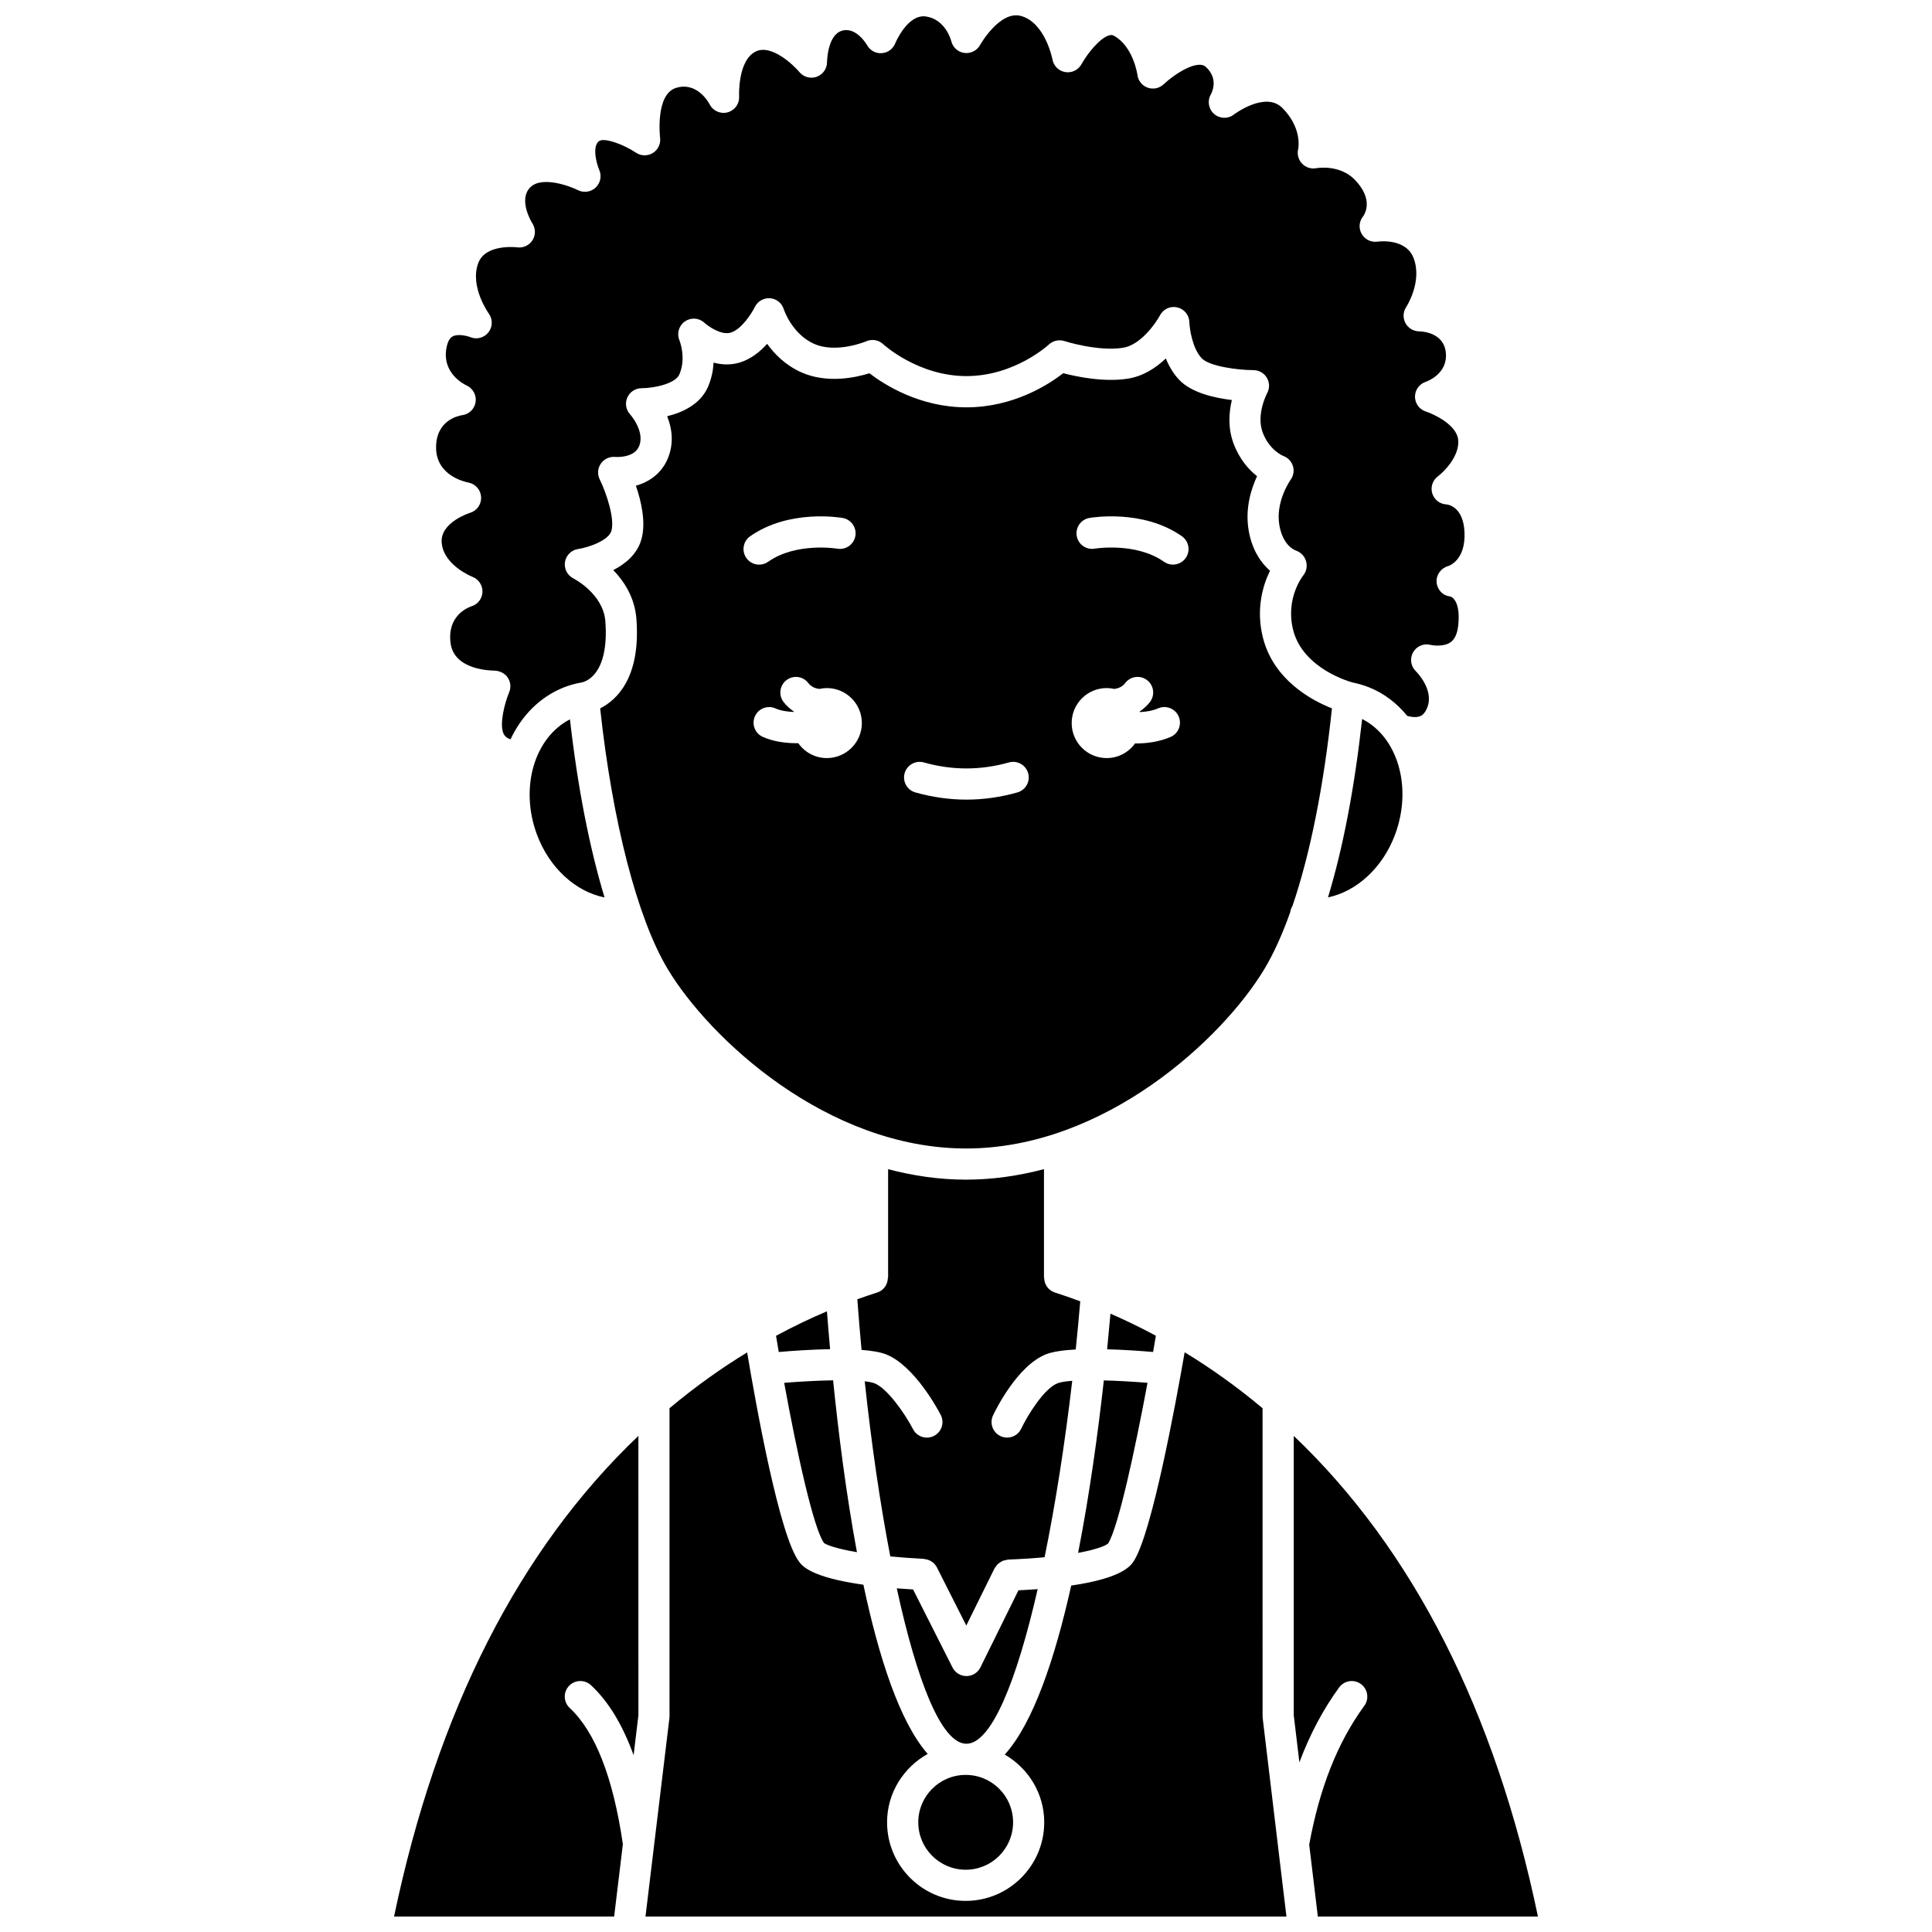 <?xml version="1.0" encoding="UTF-8"?>
<!-- Uploaded to: SVG Repo, www.svgrepo.com, Generator: SVG Repo Mixer Tools -->
<svg width="800px" height="800px" version="1.1" viewBox="144 144 512 512" xmlns="http://www.w3.org/2000/svg">
 <defs>
  <clipPath id="d">
   <path d="m315 502h170v149.9h-170z"/>
  </clipPath>
  <clipPath id="c">
   <path d="m259 148.09h274v191.91h-274z"/>
  </clipPath>
  <clipPath id="b">
   <path d="m248 524h66v127.9h-66z"/>
  </clipPath>
  <clipPath id="a">
   <path d="m486 524h66v127.9h-66z"/>
  </clipPath>
 </defs>
 <path d="m429.71 555.53c5.144-0.945 7.43-1.977 7.961-2.5 2.703-4.363 7.086-24.621 10.434-42.57-3.723-0.301-7.805-0.543-11.574-0.637-1.527 13.652-3.738 30.012-6.82 45.707z"/>
 <path d="m450.32 497.98c-4.207-2.262-8.219-4.18-12.035-5.844-0.246 2.832-0.547 6-0.887 9.438 4.547 0.125 9.008 0.441 12.18 0.715 0.258-1.484 0.508-2.918 0.742-4.309z"/>
 <path d="m400.01 456.62c-7.113 0-14.02-1.027-20.652-2.769v28.758h-0.066c-0.008 1.746-1.07 3.367-2.824 3.918-1.656 0.523-3.43 1.129-5.269 1.793 0.332 4.461 0.699 8.941 1.121 13.414 2.637 0.207 4.926 0.57 6.481 1.18 7.547 2.981 13.809 14.711 14.496 16.043 1.051 2.023 0.262 4.516-1.762 5.562-0.605 0.316-1.258 0.465-1.898 0.465-1.492 0-2.934-0.809-3.668-2.227-2.219-4.254-6.844-10.844-10.203-12.164-0.59-0.234-1.5-0.406-2.606-0.535 1.746 16.371 4.062 32.34 6.777 46.414 2.606 0.246 5.543 0.465 8.871 0.637 0.074 0.004 0.133 0.047 0.203 0.055 0.41 0.043 0.797 0.141 1.168 0.297 0.121 0.051 0.23 0.09 0.348 0.152 0.418 0.223 0.801 0.492 1.125 0.844 0.023 0.027 0.039 0.062 0.062 0.09 0.219 0.25 0.422 0.52 0.574 0.824l7.789 15.418 7.492-15.18c0.086-0.172 0.234-0.289 0.344-0.441 0.16-0.234 0.309-0.473 0.516-0.668 0.199-0.195 0.422-0.332 0.652-0.48 0.211-0.137 0.414-0.277 0.648-0.371 0.285-0.117 0.574-0.16 0.879-0.215 0.172-0.027 0.32-0.117 0.504-0.125 3.691-0.145 6.906-0.359 9.715-0.621 2.894-14.172 5.402-30.266 7.328-46.758-1.727 0.129-3.109 0.34-3.922 0.66-3.633 1.438-8.039 8.723-9.602 12.027-0.707 1.492-2.188 2.363-3.734 2.363-0.594 0-1.195-0.129-1.762-0.398-2.062-0.977-2.941-3.441-1.965-5.5 0.633-1.34 6.406-13.164 14.031-16.18 1.824-0.719 4.652-1.102 7.875-1.277 0.441-4.254 0.84-8.516 1.199-12.762-2.375-0.879-4.66-1.684-6.742-2.348-1.75-0.559-2.816-2.176-2.824-3.922h-0.047v-28.758c-6.637 1.75-13.539 2.785-20.652 2.785z"/>
 <g clip-path="url(#d)">
  <path d="m482.65 632.94-4.027-33.629c-0.02-0.164-0.027-0.332-0.027-0.492l-0.004-81.621c-6.992-5.863-13.949-10.762-20.645-14.836-2.469 14.195-8.648 47.578-13.395 55.199-0.812 1.301-2.926 4.625-16.668 6.629-4.301 19.281-10.051 36.441-17.613 44.789 6.219 3.606 10.461 10.266 10.461 17.953 0 11.48-9.344 20.824-20.824 20.824-11.48 0-20.824-9.344-20.824-20.824 0-7.82 4.383-14.559 10.77-18.125-7.422-8.434-12.957-25.582-17.043-44.84-13.957-1.969-16.219-4.981-17.078-6.148-5.141-6.918-11.188-40.281-13.727-55.418-6.668 4.062-13.598 8.949-20.574 14.793v81.621c0 0.164-0.008 0.332-0.027 0.496l-6.34 52.59h169.86l-2.254-18.77c-0.008-0.059-0.012-0.125-0.02-0.191z"/>
 </g>
 <path d="m371.1 555.35c-2.902-15.621-4.938-31.902-6.32-45.551-4.137 0.066-8.777 0.328-12.965 0.664 3.402 18.684 7.82 38.75 10.566 42.449 0.512 0.438 3.023 1.465 8.719 2.438z"/>
 <path d="m413.9 565.45-10.078 20.422c-0.691 1.402-2.117 2.297-3.684 2.305h-0.02c-1.559 0-2.981-0.875-3.688-2.266l-10.453-20.684c-1.512-0.09-2.957-0.191-4.32-0.301 5.281 24.32 11.785 41.184 18.445 41.184 6.676 0 13.355-16.773 18.891-40.973-1.586 0.113-3.289 0.223-5.094 0.312z"/>
 <path d="m349.66 498c0.227 1.398 0.465 2.828 0.715 4.293 3.508-0.301 8.59-0.66 13.613-0.75-0.332-3.668-0.609-7.043-0.84-10.031-4.227 1.793-8.746 3.934-13.488 6.488z"/>
 <path d="m412.48 626.93c0 6.941-5.625 12.566-12.562 12.566s-12.566-5.625-12.566-12.566c0-6.938 5.629-12.562 12.566-12.562s12.562 5.625 12.562 12.562"/>
 <g clip-path="url(#c)">
  <path d="m268.12 271.88c1.875 0.352 3.281 1.941 3.379 3.848s-1.105 3.633-2.938 4.18c-0.062 0.016-7.914 2.488-7.512 7.859 0.449 6.047 8.086 9.074 8.164 9.102 1.641 0.637 2.707 2.242 2.644 4.004-0.062 1.762-1.223 3.285-2.902 3.801-1.055 0.352-6.484 2.531-5.551 9.754 0.949 7.348 11.156 7.266 11.652 7.297 1.32 0.047 2.707 0.668 3.484 1.82 0.781 1.152 0.934 2.625 0.398 3.906-1.25 3-2.566 8.34-1.559 10.828 0.375 0.938 1.145 1.41 1.918 1.652 2.922-6.242 7.762-11.227 14.098-13.75 1.379-0.547 2.828-0.957 4.441-1.27 0.051-0.008 0.098 0.008 0.148 0 0.055-0.008 0.094-0.043 0.148-0.051 0.461-0.074 7.394-1.465 6.293-16.199-0.547-7.316-8.383-11.328-8.465-11.371-1.605-0.805-2.516-2.57-2.234-4.344 0.281-1.777 1.672-3.172 3.449-3.441 3.152-0.496 8.152-2.371 8.855-4.828 0.914-3.191-1.27-9.906-3.106-13.645-0.66-1.344-0.543-2.941 0.309-4.172 0.852-1.227 2.297-1.895 3.789-1.77 0.184 0.016 5.176 0.375 6.406-2.981 1.453-3.949-2.41-8.254-2.449-8.293-1.102-1.211-1.395-2.965-0.734-4.461 0.66-1.496 2.137-2.473 3.769-2.473 3.418-0.016 8.984-1.203 10.039-3.684 1.879-4.41 0.02-8.98 0-9.023-0.746-1.797-0.148-3.883 1.445-4.992 1.594-1.105 3.738-0.977 5.164 0.348 0.996 0.906 4.441 3.371 6.973 2.621 2.934-0.859 5.68-5.312 6.41-6.801 0.746-1.523 2.324-2.43 4.043-2.309 1.695 0.137 3.129 1.289 3.621 2.914 0.012 0.043 2.129 6.531 8.012 9.156 5.938 2.656 13.77-0.633 13.848-0.668 1.516-0.664 3.289-0.359 4.492 0.777 0.082 0.074 9.223 8.449 22.047 8.449 12.809 0 21.75-8.273 21.836-8.355 1.098-1.031 2.688-1.391 4.117-0.934 0.086 0.027 8.883 2.836 15.555 1.785 4.652-0.734 8.652-6.473 9.801-8.621 0.879-1.648 2.762-2.516 4.586-2.078 1.82 0.426 3.129 2.016 3.188 3.887 0.066 1.77 0.785 6.973 3.289 9.602 2.004 2.109 9.367 3.117 13.711 3.137 1.457 0.004 2.809 0.781 3.547 2.035 0.738 1.258 0.762 2.812 0.059 4.09-0.02 0.039-2.977 5.625-1.16 10.426 1.789 4.715 5.387 6.168 5.422 6.18 1.234 0.434 2.188 1.434 2.578 2.68 0.383 1.25 0.152 2.609-0.625 3.668-0.027 0.043-4.098 5.766-2.953 12.105 0.961 5.32 4.012 6.508 4.359 6.625 1.281 0.438 2.328 1.5 2.695 2.805 0.367 1.305 0.137 2.727-0.723 3.769-0.176 0.223-4.797 6.133-2.695 14.465 2.644 10.496 15.613 13.891 15.746 13.922 0.004 0 0.008 0.004 0.016 0.008 1.484 0.301 2.973 0.73 4.32 1.27 4.043 1.605 7.441 4.254 10.148 7.574 0.934 0.273 2.348 0.52 3.418 0.086 0.293-0.121 1.195-0.484 1.914-2.336 1.855-4.781-2.992-9.527-3.035-9.574-1.352-1.301-1.664-3.359-0.75-4.996 0.918-1.637 2.82-2.461 4.625-1.996 0.879 0.211 3.609 0.512 5.316-0.691 1.105-0.777 1.785-2.25 2.023-4.383 0.625-5.59-1.078-7.512-2.184-7.769-1.965-0.234-3.394-1.809-3.539-3.785-0.145-1.973 1.223-3.758 3.129-4.273 0.387-0.129 4.562-1.688 4.273-8.875-0.289-7.102-4.652-7.434-4.836-7.445-1.73-0.102-3.219-1.281-3.715-2.941-0.5-1.664 0.098-3.461 1.496-4.496 1.637-1.238 5.82-5.414 5.375-9.707-0.414-3.984-6.481-6.797-8.57-7.473-1.707-0.547-2.867-2.133-2.875-3.918-0.004-1.789 1.133-3.379 2.828-3.941 0.582-0.203 5.957-2.25 5.336-7.832-0.578-5.164-6.031-5.535-7.117-5.559-1.516-0.027-2.906-0.887-3.602-2.231-0.695-1.348-0.621-2.961 0.23-4.219 0.031-0.051 4.394-6.754 1.918-13.043-2.074-5.262-9.238-4.32-9.547-4.277-1.68 0.242-3.352-0.578-4.184-2.059-0.836-1.473-0.695-3.312 0.371-4.629 0.48-0.648 2.859-4.445-2.133-9.66-4.008-4.184-10.039-3.164-10.293-3.113-1.395 0.25-2.809-0.219-3.762-1.242-0.953-1.023-1.344-2.461-1.004-3.816 0.039-0.168 1.133-5.574-4.211-10.926-4.504-4.504-12.738 1.695-12.82 1.754-1.559 1.219-3.769 1.152-5.258-0.152-1.492-1.305-1.844-3.484-0.844-5.191 0.348-0.637 2.039-4.184-1.336-7.266-2.266-2.082-8.41 1.969-11.184 4.598-1.129 1.074-2.769 1.422-4.234 0.895-1.465-0.523-2.516-1.824-2.711-3.371-0.008-0.059-1.066-7.496-6.18-10.359-0.367-0.207-0.715-0.293-1.309-0.133-2.523 0.715-5.82 4.914-7.352 7.664-0.848 1.527-2.566 2.359-4.293 2.07-1.723-0.285-3.082-1.625-3.387-3.34-0.016-0.086-1.879-9.711-8.301-11.52-5.621-1.566-10.809 7.555-10.859 7.648-0.812 1.512-2.508 2.363-4.18 2.141-1.707-0.223-3.09-1.48-3.481-3.152-0.055-0.203-1.527-5.789-6.766-6.523-4.852-0.633-8.051 7.051-8.078 7.129-0.586 1.488-1.977 2.504-3.574 2.606-1.598 0.137-3.106-0.723-3.883-2.121-0.102-0.172-2.883-4.938-6.648-3.832-3.891 1.137-3.969 8.23-3.969 8.301 0.004 1.742-1.082 3.312-2.727 3.906s-3.477 0.098-4.59-1.242c-1.668-1.996-7.367-7.32-11.406-5.531-4.992 2.207-4.586 11.844-4.578 11.941 0.133 1.957-1.133 3.734-3.023 4.254-1.895 0.52-3.891-0.359-4.777-2.106-0.32-0.605-3.43-6.109-8.953-4.352-5.5 1.746-4.203 13.039-4.188 13.156 0.223 1.613-0.523 3.211-1.902 4.074-1.383 0.859-3.148 0.832-4.492-0.074-3.367-2.258-8.504-4.109-9.855-3.027-1.746 1.414-0.641 5.824 0.133 7.617 0.691 1.598 0.305 3.461-0.957 4.652-1.266 1.191-3.137 1.473-4.691 0.688-2.305-1.152-9.598-3.785-12.617-0.766-3.375 3.375 0.508 9.531 0.547 9.594 0.871 1.359 0.875 3.106 0.008 4.465-0.883 1.352-2.445 2.086-4.055 1.863-0.066-0.008-8.398-1.031-10.316 4.191-2.297 6.238 2.746 13.281 2.797 13.352 1.086 1.5 1.051 3.543-0.094 4.992-1.148 1.453-3.117 1.969-4.824 1.258-0.93-0.367-3.34-0.922-4.68-0.172-0.785 0.434-1.328 1.469-1.625 3.082-1.207 6.672 4.691 9.598 5.363 9.91 1.672 0.773 2.648 2.566 2.371 4.383s-1.711 3.242-3.535 3.477c-1.125 0.168-6.941 1.402-6.941 8.559-0.004 7.484 7.672 9.129 8.547 9.297z"/>
 </g>
 <g clip-path="url(#b)">
  <path d="m248.43 651.9h58.324l2.312-19.168c-2.57-17.637-7.301-29.789-14.078-36.09-1.672-1.555-1.77-4.168-0.215-5.836 1.555-1.668 4.172-1.762 5.836-0.215 4.66 4.332 8.387 10.52 11.301 18.555l1.277-10.582-0.004-74.039c-31.648 30.129-53.375 72.934-64.754 127.38z"/>
 </g>
 <path d="m286.26 365.07c3.293 8.949 10.359 15.27 17.949 16.762-3.981-13.172-7.141-29.297-9.164-47.203-9.371 4.82-13.359 18.004-8.785 30.441z"/>
 <path d="m496.98 331.73c-5.387-2.133-15.465-7.516-18.289-18.75-1.922-7.625 0.008-13.906 1.871-17.727-2.379-2.074-4.707-5.434-5.621-10.492-1.062-5.875 0.605-11.16 2.191-14.559-2.141-1.688-4.613-4.402-6.207-8.613-1.578-4.16-1.238-8.352-0.473-11.578-4.621-0.551-10.699-1.922-13.949-5.344-1.598-1.68-2.734-3.684-3.547-5.676-2.574 2.453-5.949 4.703-10.039 5.352-6.336 1.004-13.562-0.508-17.148-1.441-3.816 2.969-13.148 9.047-25.652 9.047-12.387 0-21.77-6.008-25.707-9.027-3.797 1.18-11.289 2.762-18.055-0.25-4.172-1.863-7.086-4.812-9.055-7.551-1.875 2.082-4.344 4.098-7.344 4.977-2.418 0.707-4.758 0.559-6.844 0-0.113 1.992-0.523 4.16-1.461 6.352-1.996 4.691-6.758 6.856-10.852 7.856 1.184 2.945 1.844 6.699 0.383 10.668-1.648 4.488-5.18 6.75-8.664 7.75 1.41 4.102 2.734 9.762 1.453 14.238-1.129 3.949-4.269 6.496-7.449 8.117 2.902 2.992 5.711 7.293 6.137 12.984 1.156 15.488-5.172 21.414-9.609 23.668 3.234 30.004 9.859 55.672 17.895 69.07 11.031 18.387 42.254 47.559 79.066 47.559s68.031-29.172 79.066-47.559c2.469-4.113 4.754-9.188 6.844-15.047v-0.004c0.074-0.609 0.293-1.16 0.594-1.652 4.672-13.703 8.266-31.613 10.465-52.367zm-154.19-45.605c10.309-7.262 23.961-4.961 24.539-4.856 2.246 0.398 3.746 2.539 3.352 4.785-0.398 2.242-2.531 3.727-4.777 3.356-0.258-0.047-10.941-1.75-18.352 3.473-0.723 0.512-1.555 0.754-2.375 0.754-1.297 0-2.578-0.605-3.379-1.75-1.316-1.871-0.871-4.449 0.992-5.762zm20.332 58.773c-3.141 0-5.902-1.57-7.578-3.957-0.125 0-0.238 0.02-0.367 0.02-3.117 0-6.348-0.48-9.027-1.676-2.082-0.934-3.016-3.375-2.086-5.457 0.93-2.086 3.371-3.016 5.457-2.086 1.355 0.605 3.102 0.871 4.848 0.934 0.012-0.031 0.02-0.066 0.031-0.098-1.012-0.707-1.953-1.512-2.746-2.543-1.387-1.809-1.051-4.398 0.762-5.789 1.805-1.391 4.398-1.055 5.789 0.762 0.785 1.016 1.812 1.418 2.914 1.57 0.648-0.145 1.312-0.23 2.004-0.23 5.121 0 9.277 4.156 9.277 9.277 0 5.117-4.156 9.273-9.277 9.273zm50.5 9.105c-4.481 1.27-9.027 1.906-13.516 1.906-4.481 0-9.031-0.645-13.516-1.906-2.199-0.621-3.469-2.902-2.852-5.098 0.621-2.191 2.91-3.465 5.098-2.852 7.504 2.121 15.035 2.121 22.535 0 2.191-0.621 4.477 0.656 5.098 2.852 0.621 2.195-0.648 4.473-2.848 5.098zm40.574-14.695c-2.875 1.23-6.094 1.719-9.133 1.719-0.086 0-0.168-0.012-0.262-0.012-1.684 2.344-4.414 3.883-7.519 3.883-5.121 0-9.277-4.156-9.277-9.277s4.156-9.277 9.277-9.277c0.691 0 1.359 0.086 2.008 0.23 1.102-0.148 2.133-0.551 2.91-1.57 1.387-1.816 3.981-2.152 5.789-0.762 1.809 1.387 2.152 3.981 0.762 5.789-0.793 1.031-1.734 1.84-2.742 2.543 0.016 0.047 0.027 0.09 0.043 0.137 1.664-0.074 3.379-0.352 4.894-1 2.102-0.895 4.527 0.074 5.422 2.172 0.895 2.106-0.074 4.531-2.172 5.426zm4.027-47.43c-0.805 1.141-2.082 1.75-3.379 1.75-0.82 0-1.652-0.242-2.375-0.754-7.465-5.254-18.242-3.496-18.355-3.473-2.234 0.391-4.383-1.125-4.769-3.363-0.387-2.242 1.105-4.379 3.344-4.773 0.574-0.102 14.23-2.406 24.539 4.856 1.863 1.316 2.309 3.894 0.996 5.758z"/>
 <g clip-path="url(#a)">
  <path d="m486.86 524.53v74.043l1.492 12.465c2.789-7.414 6.269-14.012 10.535-19.852 1.344-1.844 3.93-2.246 5.769-0.895 1.844 1.348 2.242 3.93 0.895 5.769-7.066 9.668-11.836 21.711-14.598 36.781l2.289 19.066h58.328c-11.34-54.438-33.059-97.242-64.711-127.38z"/>
 </g>
 <path d="m504.98 334.54c-2.023 18.344-5.086 34.254-9.047 47.273 7.535-1.539 14.543-7.844 17.812-16.738 4.606-12.523 0.629-25.781-8.766-30.535z"/>
</svg>